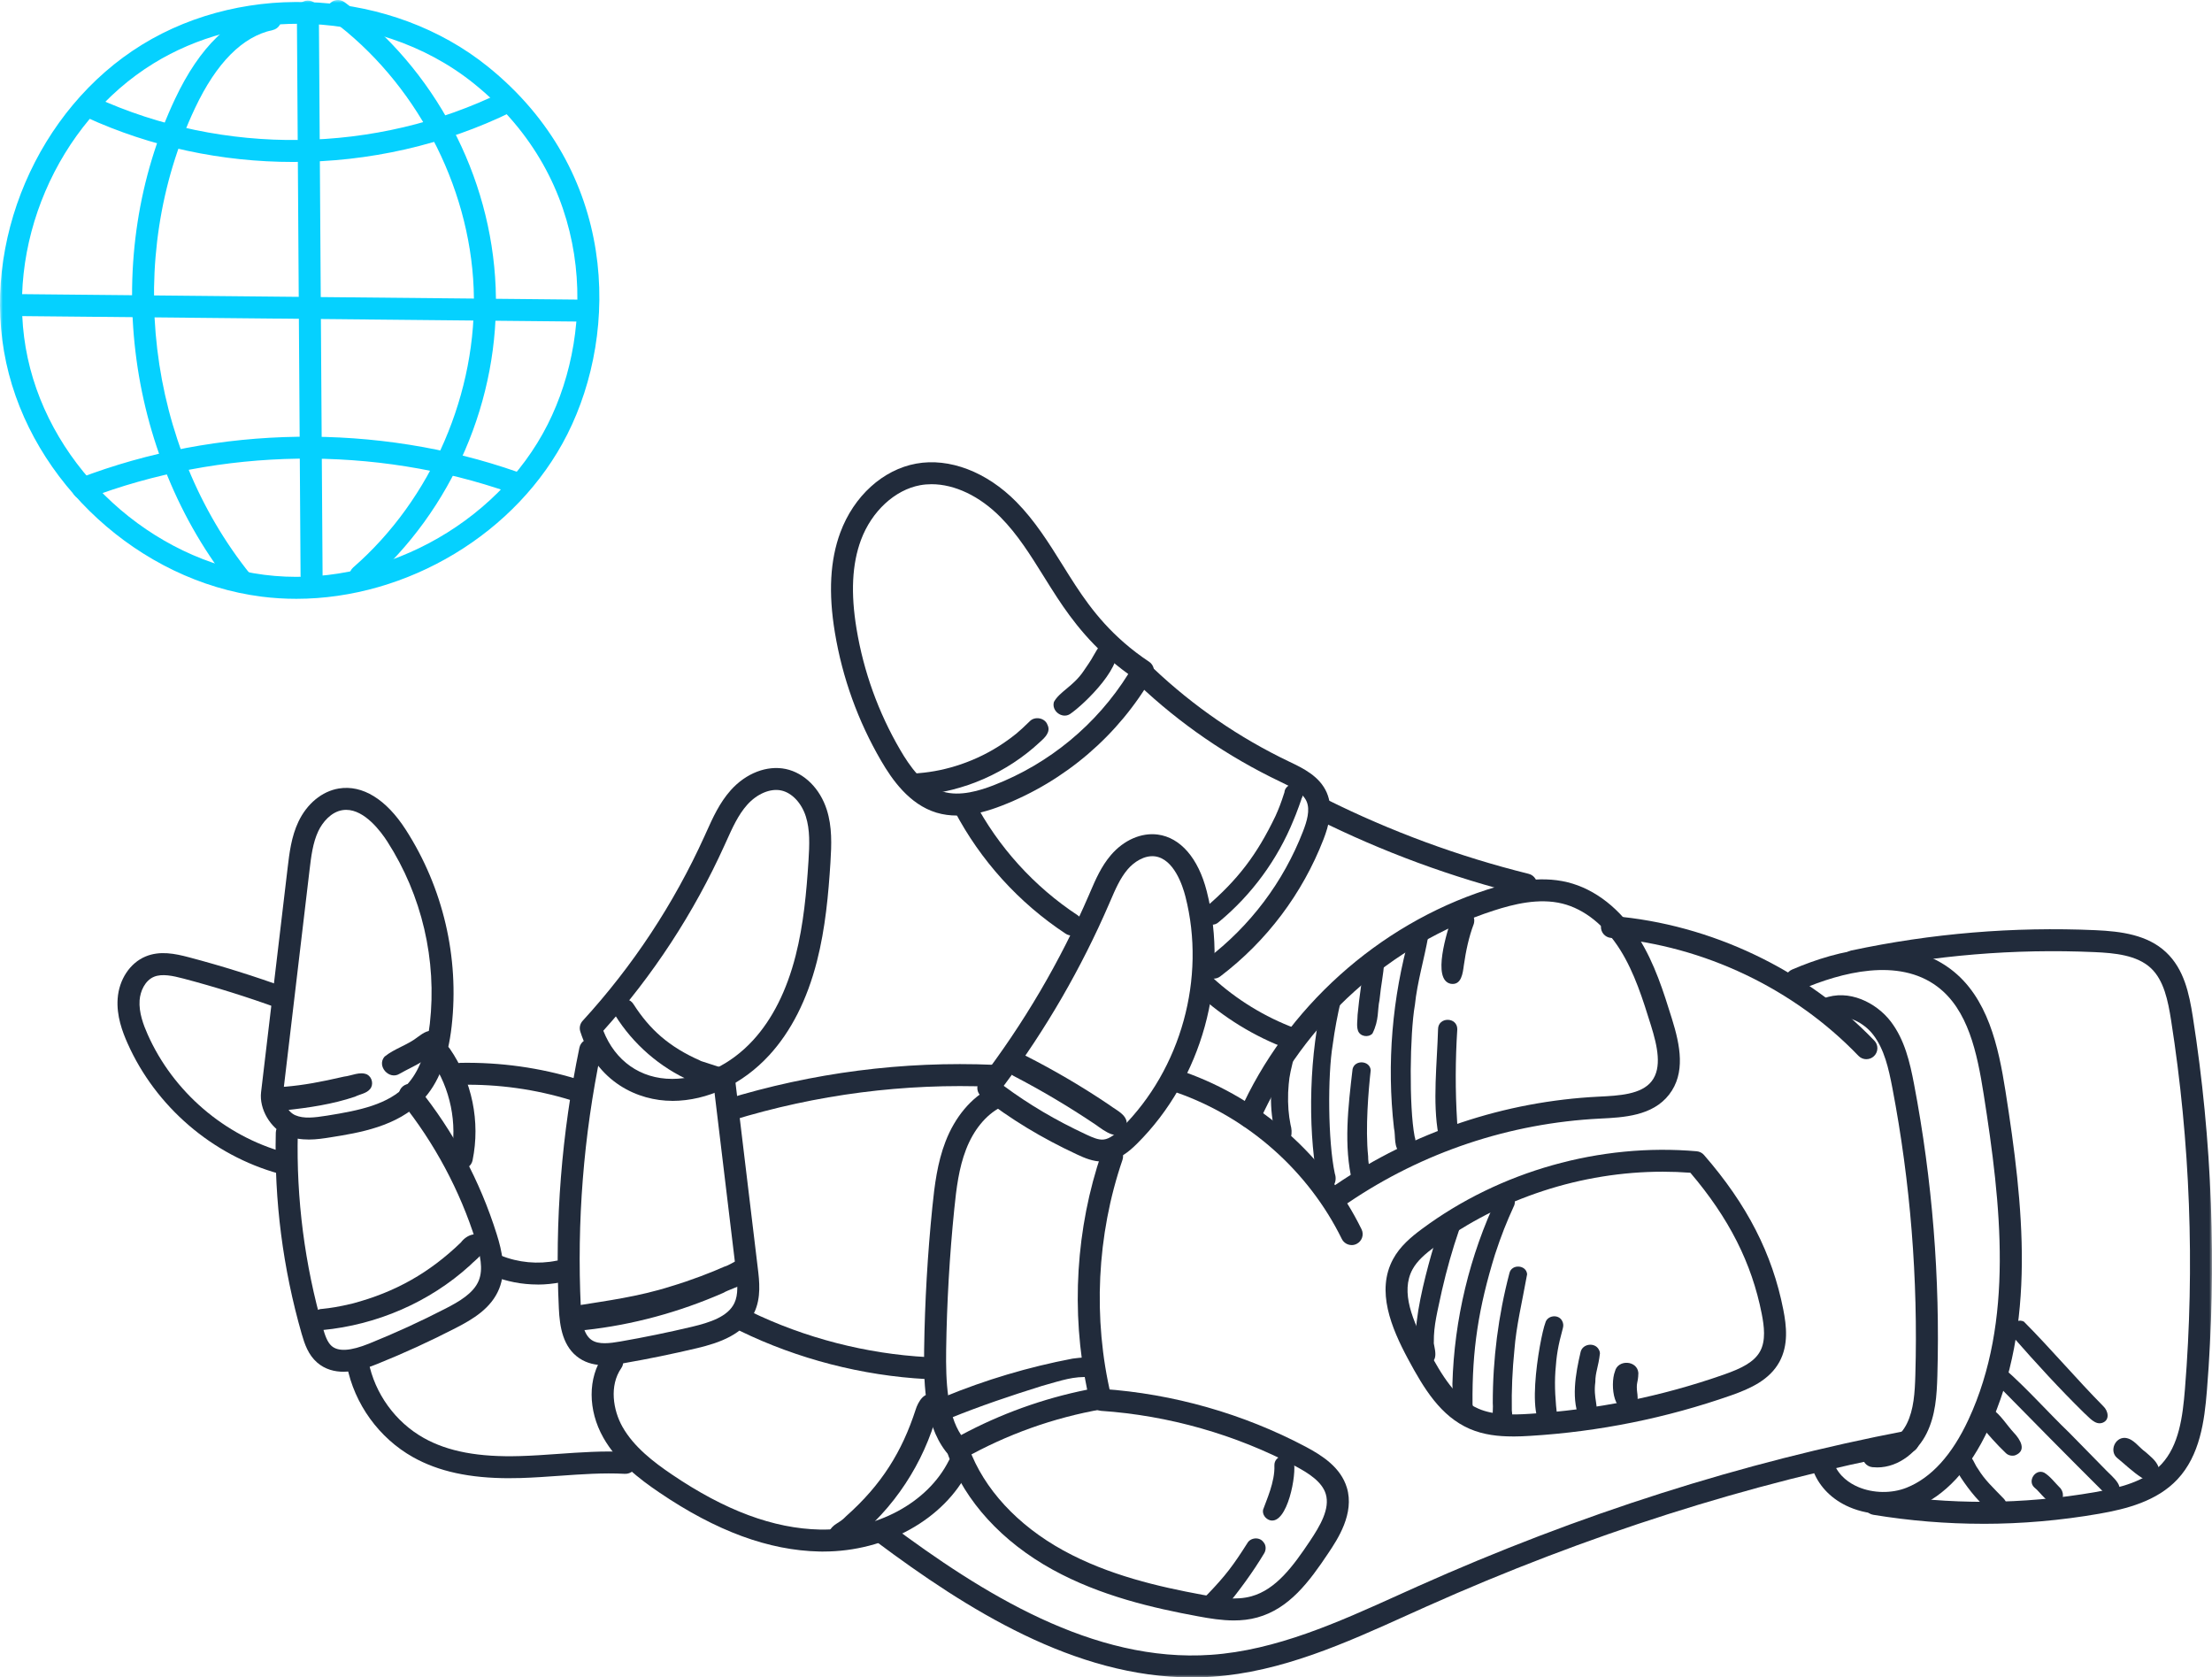 <svg xmlns="http://www.w3.org/2000/svg" width="397" height="301" viewBox="0 0 397 301" fill="none"><g clip-path="url(#clip0_1985_3625)"><mask id="mask0_1985_3625" style="mask-type:luminance" maskUnits="userSpaceOnUse" x="0" y="0" width="397" height="301"><path d="M397 0H0V301H397V0Z" fill="white"></path></mask><g mask="url(#mask0_1985_3625)"><path d="M188.002 130.076C187.557 128.8 185.715 128.469 184.803 129.44C182.688 131.506 182.016 132.014 180.142 133.321C175.224 136.662 169.76 138.346 164.955 138.732C162.382 138.732 162.377 142.658 164.955 142.672C172.982 142.082 180.737 138.659 186.613 133.181C187.493 132.409 188.641 131.342 188.002 130.076Z" fill="#212B3B"></path><path d="M200.057 115.627C197.847 114.097 197.022 116.476 196.191 117.765C195.978 118.246 194.78 119.98 194.458 120.443C192.634 123.139 190.17 124.106 189.162 125.944C188.663 127.551 190.596 129.04 192.026 128.141C194.653 126.38 202.367 118.859 200.057 115.627Z" fill="#212B3B"></path><path d="M65.903 192.814C64.592 192.22 63.099 193.046 61.742 193.191C57.413 194.185 54.577 194.707 51.219 195.002C48.46 195.011 48.456 199.21 51.219 199.228C55.439 198.774 59.687 198.152 63.716 196.79C64.596 196.346 65.763 196.218 66.407 195.433C67.092 194.653 66.802 193.313 65.908 192.819" fill="#212B3B"></path><path d="M78.314 185.235C77.13 184.513 75.95 185.367 74.997 186.07C73.182 187.518 70.772 188.167 69.021 189.602C67.555 191.29 69.847 193.864 71.725 192.675C73.79 191.422 81.971 188.19 78.314 185.23" fill="#212B3B"></path><path d="M232.194 262.276C231.55 260.47 228.65 261.069 228.723 262.975C228.845 265.912 227.253 269.284 226.694 270.905C226.517 271.745 227.139 272.575 227.938 272.802C231.069 273.619 232.779 264.428 232.194 262.276Z" fill="#212B3B"></path><path d="M226.768 276.742C226.092 275.743 224.431 275.87 223.86 276.919C221.382 280.823 219.993 282.702 216.749 286.07C216.068 286.683 215.515 287.59 215.792 288.53C216.359 290.523 218.936 290.209 219.803 288.612C222.385 285.466 224.817 282.193 226.909 278.698C227.258 278.104 227.24 277.264 226.773 276.742" fill="#212B3B"></path><path d="M359.689 268.995C357.533 266.752 356.231 265.59 354.997 263.571C354.307 262.699 354.094 261.283 352.91 260.947C351.48 260.502 350.164 262.213 350.958 263.48C351.875 265.459 358.368 274.923 360.138 270.347C360.238 269.857 359.993 269.367 359.689 268.99" fill="#212B3B"></path><path d="M361.42 257.074C360.131 255.676 359.074 253.865 357.499 252.803C355.703 251.923 353.996 254.487 355.448 255.84C356.919 257.506 358.362 259.199 359.977 260.724C360.404 261.164 361.039 261.3 361.629 261.16C363.861 260.32 362.564 258.268 361.42 257.074Z" fill="#212B3B"></path><path d="M369.61 266.861C368.738 265.985 367.944 264.896 366.887 264.26C365.322 263.493 363.833 265.731 365.104 266.906C366.365 267.869 367.522 270.206 369.351 269.634C370.544 269.181 370.467 267.615 369.61 266.861Z" fill="#212B3B"></path><path d="M378.048 263.889C375.829 261.628 373.614 259.363 371.395 257.107C367.493 253.354 363.863 249.214 359.82 245.66C358.345 244.943 356.934 247.04 358.136 248.156C364.671 254.802 371.205 261.447 377.816 268.015C378.234 268.437 378.942 268.605 379.482 268.328C381.832 267.053 379.137 265.028 378.048 263.893" fill="#212B3B"></path><path d="M377.498 252.344C372.633 247.41 368.078 242.027 363.231 237.147C361.575 236.339 359.991 238.7 361.339 239.952C365.423 244.609 369.611 249.185 374.031 253.524C374.952 254.309 376.032 255.816 377.393 255.29C378.714 254.763 378.355 253.143 377.498 252.344Z" fill="#212B3B"></path><path d="M387.399 263.239C386.977 262.104 385.956 261.346 385.084 260.566C383.864 259.731 382.929 258.124 381.359 258.015C379.576 257.956 378.591 260.33 379.893 261.546C381.382 262.758 382.766 264.124 384.386 265.164C385.062 265.545 385.928 265.758 386.636 265.332C387.362 264.923 387.662 264.011 387.399 263.235" fill="#212B3B"></path><path d="M231.993 190.704C232.102 190.309 232.043 189.878 231.839 189.524C231.213 188.376 229.339 188.612 229.03 189.892C227.909 194.299 227.751 199.024 228.894 203.441C229.062 204.04 229.434 204.648 230.069 204.816C231.966 205.166 231.998 203.132 231.621 201.825C231.272 200.059 231.117 198.307 231.19 196.056C231.331 193.686 231.394 193.187 231.993 190.704Z" fill="#212B3B"></path><path d="M240.665 179.52C240.779 179.107 240.72 178.657 240.506 178.29C239.858 177.096 237.906 177.341 237.584 178.671C234.912 189.002 234.739 202.193 236.327 211.139C236.395 212.029 236.686 213.036 237.657 213.286C239.327 213.681 240.053 211.965 239.567 210.585C238.328 204.798 238.265 193.01 239.191 187.454C239.549 184.785 240.044 182.134 240.67 179.515" fill="#212B3B"></path><path d="M248.269 171.598C247.543 170.264 245.37 170.541 245.011 172.025C244.512 175.375 243.963 178.725 243.655 182.102C243.655 183.037 243.423 184.058 243.727 184.952C244.095 185.992 245.57 186.246 246.318 185.465C247.548 183.014 247.194 181.221 247.584 179.478C247.911 176.26 248.224 175.452 248.483 172.261C248.469 172.025 248.401 171.803 248.269 171.598Z" fill="#212B3B"></path><path d="M246.01 192.047C245.879 190.29 243.161 190.118 242.757 191.825C241.972 198.465 241.105 205.664 242.721 212.16C243.41 213.167 245.057 213.027 245.638 211.983C246.233 210.585 245.502 208.973 245.548 207.493C245.021 202.446 245.616 195.556 246.01 192.047Z" fill="#212B3B"></path><path d="M253.933 180.396C254.359 176.202 255.616 172.103 256.338 168C256.202 166.225 253.447 166.035 253.034 167.773C249.862 179.003 248.855 190.845 250.185 202.438C250.529 203.913 250.049 205.988 251.442 206.959C253.633 207.917 254.477 205.729 253.887 203.913C252.871 198.607 253.034 185.557 253.928 180.392" fill="#212B3B"></path><path d="M260.55 164.691C259.779 167.015 256.897 175.871 260.4 176.538C262.315 176.824 262.533 174.6 262.724 173.215C263.087 170.687 263.604 168.172 264.512 165.78C265.215 163.198 261.281 162.117 260.55 164.691Z" fill="#212B3B"></path><path d="M261.517 201.221C261.172 195.715 261.199 190.191 261.548 184.685C261.548 182.443 258.109 182.434 258.095 184.685C257.932 190.677 257.074 197.835 258.168 203.636C258.812 204.83 260.627 204.848 261.258 203.636C261.693 202.91 261.557 202.029 261.517 201.226" fill="#212B3B"></path><path d="M261.689 219.386C260.972 218.07 258.83 218.342 258.476 219.804C257.269 223.789 251.062 243.012 255.903 244.623C258.69 244.759 257.197 241.323 257.337 240.856C257.297 237.756 258.009 235.286 258.803 231.51C259.638 227.87 260.65 224.266 261.866 220.734C261.993 220.28 261.925 219.785 261.689 219.381" fill="#212B3B"></path><path d="M271.815 215.248C271.475 213.845 269.411 213.564 268.716 214.844C263.757 225.311 260.993 236.777 260.671 248.351C260.83 250.14 260.099 252.341 261.197 253.871C262.577 255.228 264.687 253.744 264.283 251.964C264.188 242.205 265.363 234.661 268.303 225.143C269.474 221.562 270.418 219.256 271.648 216.555C271.874 216.165 271.938 215.688 271.82 215.248" fill="#212B3B"></path><path d="M274.081 228.655C273.949 226.948 271.304 226.771 270.909 228.441C268.908 236.049 267.909 243.91 267.918 251.777C268.068 253.197 267.406 255.367 269.026 256.098C270.981 256.833 271.626 254.641 271.335 253.107C271.272 249.48 271.431 245.849 271.798 242.24C272.134 237.91 273.155 233.788 274.081 228.655Z" fill="#212B3B"></path><path d="M280.513 238.255C280.631 237.833 280.567 237.37 280.349 236.993C279.682 235.763 277.681 236.022 277.35 237.383C276.361 239.93 273.148 257.85 278.394 256.143C279.124 255.88 279.546 255.04 279.492 254.291C279.165 251.554 278.965 248.79 279.156 246.035C279.365 243.13 279.605 241.605 280.517 238.25" fill="#212B3B"></path><path d="M286.322 247.956C286.322 246.24 286.88 245.296 287.153 242.822C287.139 242.586 287.071 242.364 286.944 242.159C286.218 240.825 284.044 241.106 283.686 242.586C282.783 246.44 281.848 251.415 283.722 255.023C284.457 255.795 285.846 255.618 286.363 254.683C287.039 252.164 285.9 251.07 286.327 247.956" fill="#212B3B"></path><path d="M293.879 250.252C293.57 247.856 293.997 248.455 294.047 246.371C293.874 244.097 290.367 243.884 289.845 246.085C288.928 248.459 289.591 254.855 293.339 252.34C293.706 251.973 293.92 251.46 293.92 250.942C293.929 250.729 293.883 250.266 293.852 249.994C293.861 250.062 293.87 250.134 293.888 250.252" fill="#212B3B"></path><path d="M180.141 194.843C184.724 198.23 189.48 201.035 194.966 203.59C196.087 204.112 197.153 204.589 198.088 204.48C199.204 204.362 200.329 203.377 201.287 202.428C211.987 191.798 216.488 175.493 212.758 160.891C212.241 158.867 210.671 154.114 207.277 153.665C205.366 153.433 203.497 154.7 202.394 155.993C201.046 157.569 200.184 159.57 199.272 161.69L199.082 162.13C194.077 173.723 187.71 184.721 180.146 194.839M197.829 208.433C196.177 208.433 194.685 207.812 193.292 207.158C186.916 204.185 181.475 200.885 176.166 196.777C175.309 196.114 175.15 194.884 175.808 194.022C183.703 183.727 190.315 172.475 195.451 160.569L195.638 160.133C196.622 157.836 197.648 155.462 199.386 153.433C201.691 150.742 204.835 149.366 207.794 149.757C211.864 150.297 215.068 154.001 216.579 159.915C220.649 175.843 215.739 193.627 204.073 205.22C202.626 206.654 200.833 208.152 198.496 208.397C198.274 208.42 198.052 208.429 197.834 208.429" fill="#212B3B"></path><path d="M171.98 262.009C171.445 262.009 170.918 261.791 170.528 261.378C166.031 256.526 165.759 248.905 165.859 242.142C165.981 233.613 166.481 225.011 167.338 216.573C167.728 212.719 168.228 208.639 169.693 204.853C171.399 200.432 174.276 197.001 177.793 195.18C178.755 194.681 179.953 195.053 180.452 196.025C180.956 196.991 180.574 198.181 179.608 198.68C176.949 200.055 174.735 202.752 173.378 206.274C172.089 209.606 171.644 213.237 171.268 216.973C170.424 225.302 169.934 233.785 169.811 242.201C169.729 247.984 170.02 253.78 172.497 257.511C179.613 253.694 187.199 250.961 195.118 249.368C192.182 235.378 193.089 220.363 197.722 206.859C198.076 205.829 199.202 205.289 200.227 205.634C201.262 205.983 201.811 207.105 201.457 208.135C196.842 221.598 196.116 236.636 199.406 250.471C199.533 251.002 199.438 251.556 199.134 252.01C198.834 252.464 198.362 252.772 197.827 252.868C189.064 254.406 180.697 257.393 172.951 261.755C172.647 261.928 172.311 262.009 171.98 262.009Z" fill="#212B3B"></path><path d="M221.447 290.777C219.296 290.777 217.141 290.432 215.072 290.046C206.963 288.553 197.52 286.392 188.93 281.667C179.859 276.678 173.212 269.416 170.208 261.218C169.831 260.192 170.357 259.062 171.383 258.69C172.404 258.318 173.538 258.84 173.915 259.866C176.592 267.169 182.6 273.683 190.836 278.213C198.931 282.665 207.993 284.731 215.788 286.17C218.888 286.741 221.896 287.195 224.605 286.442C229.007 285.225 232.083 281.049 235.11 276.515C236.902 273.828 238.749 270.737 237.941 268.081C237.27 265.871 234.815 264.323 232.501 263.097C221.783 257.419 209.717 253.987 197.606 253.166C196.522 253.089 195.7 252.154 195.773 251.064C195.85 249.979 196.785 249.181 197.878 249.235C210.538 250.093 223.153 253.683 234.357 259.616C237.383 261.223 240.632 263.347 241.726 266.937C243.142 271.595 240.06 276.22 238.4 278.698C234.947 283.877 231.371 288.661 225.662 290.241C224.274 290.627 222.863 290.777 221.452 290.777" fill="#212B3B"></path><path d="M108.279 184.957C110.416 190.395 114.958 193.599 120.626 193.599H120.676C125.849 193.581 131.126 191.057 135.151 186.668C138.618 182.892 141.186 177.79 142.792 171.503C144.226 165.893 144.748 160.019 145.102 154.513C145.293 151.545 145.388 148.898 144.626 146.506C143.854 144.078 142.121 142.249 140.206 141.845C138.264 141.427 135.872 142.435 134.107 144.409C132.492 146.216 131.457 148.517 130.359 150.959L130.023 151.699C124.515 163.85 117.205 175.034 108.283 184.957M120.635 197.539C114.577 197.539 107.081 194.276 104.15 185.107C103.932 184.435 104.095 183.7 104.572 183.178C113.574 173.346 120.925 162.207 126.425 150.079L126.756 149.348C127.927 146.738 129.143 144.046 131.162 141.786C133.894 138.735 137.674 137.283 141.027 137.991C144.362 138.699 147.18 141.509 148.392 145.317C149.358 148.354 149.249 151.518 149.045 154.767C148.682 160.469 148.138 166.555 146.622 172.484C144.857 179.406 141.976 185.075 138.069 189.337C133.304 194.534 126.97 197.526 120.694 197.548H120.64L120.635 197.539Z" fill="#212B3B"></path><path d="M108.508 244.974C106.951 244.974 105.395 244.674 103.993 243.739C101.016 241.746 100.453 238.097 100.299 234.788C99.555 219.101 100.798 203.355 103.993 187.99C104.215 186.923 105.259 186.243 106.325 186.461C107.391 186.683 108.081 187.727 107.859 188.789C104.728 203.832 103.512 219.246 104.242 234.602C104.351 236.931 104.669 239.445 106.193 240.462C107.455 241.306 109.429 241.052 111.339 240.721C115.636 239.972 119.956 239.087 124.181 238.083C127.452 237.307 130.647 236.254 131.8 233.835C132.53 232.301 132.371 230.394 132.09 228.057L128.07 194.649C127.943 193.569 128.709 192.588 129.794 192.457C130.883 192.334 131.858 193.101 131.99 194.181L136.01 227.589C136.278 229.809 136.646 232.845 135.371 235.528C133.497 239.454 129.127 240.961 125.097 241.919C120.796 242.94 116.394 243.844 112.02 244.606C110.899 244.801 109.71 244.974 108.517 244.974" fill="#212B3B"></path><path d="M147.768 278.418C147.541 278.418 147.31 278.418 147.078 278.409C137.962 278.214 128.564 274.755 118.346 267.828C114.738 265.386 110.722 262.304 108.277 257.965C105.49 253.026 105.486 247.253 108.263 243.258C108.885 242.369 110.114 242.142 111.008 242.764C111.902 243.385 112.129 244.611 111.503 245.505C109.32 248.646 110.037 253.054 111.716 256.031C113.763 259.658 117.338 262.381 120.565 264.569C130.135 271.056 138.833 274.292 147.164 274.469C157.233 274.646 166.477 269.703 170.293 262.091C170.783 261.12 171.967 260.729 172.943 261.21C173.918 261.696 174.313 262.881 173.828 263.852C169.431 272.622 159.021 278.413 147.772 278.413" fill="#212B3B"></path><path d="M166.354 247.465C166.318 247.465 166.281 247.465 166.25 247.465C154.747 246.853 143.189 243.87 132.83 238.832C131.85 238.355 131.441 237.175 131.918 236.195C132.399 235.219 133.569 234.81 134.559 235.287C144.446 240.098 155.473 242.945 166.454 243.526C167.543 243.585 168.378 244.51 168.323 245.595C168.269 246.648 167.398 247.461 166.354 247.461" fill="#212B3B"></path><path d="M213.919 301C192.869 301 173.556 288.794 157.293 276.652C156.418 275.998 156.241 274.764 156.894 273.897C157.547 273.025 158.782 272.844 159.657 273.497C176.293 285.912 196.199 298.417 217.345 296.946C229.02 296.143 240.16 291.109 250.937 286.239L254.436 284.664C283.35 271.736 312.84 262.345 342.081 256.753C343.147 256.553 344.186 257.252 344.395 258.319C344.599 259.39 343.896 260.42 342.829 260.625C313.888 266.162 284.693 275.463 256.056 288.263L252.571 289.829C241.481 294.84 230.009 300.024 217.626 300.877C216.387 300.963 215.153 301.004 213.928 301.004" fill="#212B3B"></path><path d="M62.127 145.323C61.9 145.323 61.673 145.341 61.446 145.377C59.413 145.708 57.884 147.542 57.126 149.144C56.132 151.246 55.837 153.743 55.551 156.162L50.782 196.437C50.642 197.604 51.635 199.528 52.992 200.118C54.517 200.781 56.4 200.554 58.705 200.191C64.554 199.26 69.659 198.207 72.958 194.726C75.204 192.352 76.574 188.748 77.146 183.696C78.439 172.28 75.726 160.669 69.509 151.001C68.37 149.231 65.48 145.323 62.136 145.323M55.388 204.48C54.077 204.48 52.711 204.299 51.408 203.736C48.541 202.492 46.499 199.011 46.857 195.979L51.626 155.703C51.935 153.098 52.284 150.148 53.55 147.47C55.084 144.22 57.793 141.986 60.801 141.492C65.049 140.793 69.314 143.421 72.822 148.877C79.528 159.303 82.455 171.826 81.062 184.141C80.391 190.069 78.675 194.417 75.817 197.436C71.329 202.175 64.386 203.282 59.318 204.086C58.179 204.267 56.813 204.485 55.388 204.485" fill="#212B3B"></path><path d="M61.71 246.154C60.063 246.154 58.361 245.746 56.936 244.511C55.33 243.122 54.676 241.202 54.145 239.355C50.774 227.607 49.209 215.456 49.499 203.237C49.526 202.152 50.456 201.231 51.518 201.313C52.607 201.34 53.469 202.243 53.447 203.328C53.165 215.152 54.681 226.904 57.944 238.27C58.325 239.6 58.738 240.848 59.523 241.533C60.734 242.577 62.94 242.432 66.27 241.088C70.917 239.214 75.536 237.099 79.997 234.797C82.388 233.567 85.006 232.065 85.927 229.782C86.767 227.707 86.168 225.138 85.392 222.673C82.574 213.677 77.945 205.035 72.024 197.69C71.343 196.842 71.475 195.602 72.323 194.921C73.172 194.236 74.415 194.372 75.1 195.221C81.417 203.056 86.15 211.898 89.158 221.498C90.102 224.507 90.891 228.025 89.589 231.252C88.16 234.788 84.825 236.745 81.803 238.297C77.238 240.653 72.505 242.822 67.745 244.738C66.665 245.174 64.246 246.15 61.705 246.15" fill="#212B3B"></path><path d="M91.458 265.254C84.248 265.254 78.707 264.042 74.133 261.482C68.035 258.064 63.597 251.931 62.267 245.077C62.059 244.011 62.757 242.976 63.828 242.767C64.904 242.545 65.934 243.262 66.142 244.324C67.259 250.057 70.966 255.186 76.066 258.041C80.4 260.469 85.922 261.504 93.346 261.282C95.61 261.218 97.933 261.051 100.184 260.892C104.154 260.61 108.257 260.324 112.354 260.533C113.443 260.592 114.278 261.518 114.219 262.607C114.16 263.697 113.225 264.523 112.141 264.468C108.288 264.26 104.309 264.546 100.461 264.818C98.174 264.981 95.805 265.149 93.459 265.222C92.779 265.24 92.112 265.249 91.458 265.249" fill="#212B3B"></path><path d="M96.463 230.497C93.686 230.497 90.9 229.962 88.341 228.918C87.333 228.505 86.848 227.352 87.261 226.349C87.674 225.341 88.831 224.86 89.833 225.273C92.996 226.571 96.572 226.907 99.912 226.217C100.978 226.004 102.026 226.685 102.244 227.751C102.462 228.818 101.777 229.857 100.706 230.08C99.313 230.366 97.888 230.507 96.463 230.507" fill="#212B3B"></path><path d="M50.642 210.689C50.47 210.689 50.293 210.666 50.116 210.617C38.127 207.321 27.954 198.583 22.904 187.24C21.955 185.111 20.893 182.27 21.116 179.197C21.361 175.77 23.326 172.806 26.112 171.639C28.712 170.559 31.394 171.117 33.916 171.78C39.806 173.333 45.692 175.175 51.409 177.259C52.435 177.631 52.961 178.761 52.584 179.787C52.208 180.808 51.078 181.33 50.053 180.963C44.448 178.92 38.676 177.114 32.905 175.593C31.035 175.103 29.088 174.676 27.632 175.28C26.012 175.956 25.172 177.881 25.055 179.483C24.896 181.684 25.749 183.931 26.511 185.642C31.085 195.919 40.301 203.835 51.164 206.822C52.217 207.112 52.83 208.197 52.544 209.241C52.303 210.117 51.509 210.689 50.642 210.689Z" fill="#212B3B"></path><path d="M82.883 209.786C82.751 209.786 82.62 209.772 82.488 209.745C81.422 209.527 80.732 208.488 80.95 207.421C82.134 201.62 80.832 195.252 77.46 190.381C76.839 189.487 77.066 188.257 77.96 187.644C78.849 187.022 80.088 187.249 80.705 188.143C84.734 193.963 86.232 201.28 84.816 208.211C84.625 209.146 83.804 209.786 82.883 209.786Z" fill="#212B3B"></path><path d="M103.105 197.518C102.91 197.518 102.719 197.491 102.524 197.432C96.108 195.457 89.451 194.527 82.726 194.658H82.685C81.614 194.658 80.734 193.801 80.711 192.725C80.689 191.64 81.555 190.737 82.644 190.719C89.782 190.601 96.865 191.572 103.681 193.664C104.72 193.987 105.306 195.09 104.983 196.129C104.72 196.978 103.94 197.518 103.096 197.518" fill="#212B3B"></path><path d="M130.724 201.153C129.88 201.153 129.1 200.608 128.837 199.764C128.519 198.724 129.1 197.622 130.144 197.299C145.803 192.483 162.039 190.377 178.411 191.076C179.5 191.122 180.348 192.043 180.303 193.128C180.258 194.222 179.282 195.12 178.247 195.016C162.325 194.344 146.538 196.382 131.314 201.067C131.119 201.126 130.924 201.153 130.734 201.153" fill="#212B3B"></path><path d="M242.595 223.418C241.864 223.418 241.165 223.014 240.82 222.315C234.835 210.141 224.049 200.572 211.23 196.065C210.2 195.702 209.66 194.576 210.023 193.551C210.386 192.525 211.516 191.989 212.542 192.348C226.327 197.195 237.925 207.481 244.364 220.581C244.845 221.557 244.441 222.737 243.461 223.218C243.18 223.354 242.885 223.422 242.595 223.422" fill="#212B3B"></path><path d="M298.425 210.254C283.886 210.254 269.284 214.998 257.613 223.64C255.744 225.029 254.328 226.268 253.497 227.807C251.333 231.833 253.516 237.017 256.202 242.019C258.802 246.862 261.289 251.02 265.35 252.781C268.122 253.984 271.494 253.889 274.448 253.707C286.373 252.981 298.139 250.607 309.41 246.653C312.541 245.555 314.847 244.42 315.908 242.459C316.943 240.548 316.63 237.993 316.185 235.741C314.393 226.641 310.318 218.584 303.38 210.441C301.733 210.318 300.081 210.254 298.425 210.254ZM271.48 257.76C268.939 257.76 266.271 257.479 263.775 256.399C258.552 254.134 255.567 249.186 252.717 243.885C249.668 238.202 246.963 231.624 250.017 225.951C251.26 223.636 253.271 221.956 255.258 220.486C269.234 210.136 287.203 205.075 304.514 206.587C305.027 206.632 305.499 206.873 305.83 207.259C313.562 216.146 318.082 224.961 320.056 234.992C320.637 237.925 321.009 241.334 319.38 244.343C317.619 247.597 314.175 249.168 310.717 250.38C299.096 254.456 286.976 256.903 274.684 257.652C273.654 257.715 272.578 257.77 271.476 257.77" fill="#212B3B"></path><path d="M240.852 216.177C240.221 216.177 239.599 215.878 239.214 215.315C238.601 214.416 238.837 213.186 239.735 212.578C253.721 203.087 270.038 197.626 286.927 196.786C290.548 196.609 294.578 196.41 296.443 194.004C298.312 191.589 297.482 187.763 296.302 183.991C294.859 179.356 293.362 174.558 290.798 170.464C288.057 166.084 284.368 163.125 280.411 162.144C276.164 161.091 271.59 162.262 268.078 163.397C249.619 169.37 233.905 183.51 226.041 201.221C225.601 202.215 224.439 202.669 223.436 202.224C222.438 201.784 221.989 200.622 222.433 199.628C230.742 180.909 247.35 165.966 266.857 159.652C270.873 158.354 276.15 157.033 281.364 158.322C286.324 159.552 290.861 163.124 294.151 168.381C296.978 172.906 298.553 177.945 300.073 182.82C301.566 187.608 302.541 192.57 299.565 196.414C296.588 200.259 291.374 200.517 287.186 200.722C270.959 201.53 255.34 206.754 241.954 215.837C241.614 216.068 241.228 216.177 240.847 216.177" fill="#212B3B"></path><path d="M167.196 86.887C166.501 86.887 165.816 86.946 165.145 87.068C160.602 87.899 156.428 91.762 154.517 96.914C152.92 101.221 152.666 106.441 153.732 112.868C155.007 120.535 157.639 127.829 161.555 134.547C163.266 137.479 165.68 140.984 169.219 142.05C172.314 142.985 175.908 141.846 178.34 140.906C188.327 137.044 196.84 129.994 202.494 120.948C196.191 116.395 192.389 111.275 189.743 107.24C188.931 106.001 188.141 104.739 187.356 103.477C184.929 99.583 182.633 95.901 179.583 92.815C175.826 89.011 171.329 86.887 167.196 86.887ZM171.742 146.344C170.531 146.344 169.296 146.194 168.076 145.827C163.166 144.342 160.058 139.812 158.147 136.531C153.991 129.4 151.196 121.656 149.844 113.518C148.659 106.396 148.977 100.518 150.819 95.547C153.242 89.016 158.461 84.281 164.437 83.192C170.381 82.107 177.097 84.672 182.397 90.05C185.755 93.45 188.273 97.49 190.71 101.394C191.481 102.633 192.253 103.867 193.051 105.084C195.865 109.378 199.626 114.353 206.229 118.742C207.095 119.314 207.363 120.462 206.846 121.361C200.77 131.933 191.15 140.18 179.765 144.583C177.637 145.405 174.76 146.34 171.738 146.34" fill="#212B3B"></path><path d="M192.337 167.868C191.96 167.868 191.588 167.763 191.252 167.541C182.862 162.012 175.965 154.396 171.305 145.517C170.796 144.551 171.173 143.361 172.14 142.858C173.106 142.349 174.299 142.726 174.803 143.688C179.155 151.981 185.594 159.089 193.43 164.25C194.338 164.849 194.592 166.07 193.988 166.983C193.612 167.555 192.981 167.868 192.341 167.868" fill="#212B3B"></path><path d="M217.816 175.611C217.221 175.611 216.631 175.344 216.241 174.835C215.583 173.968 215.751 172.734 216.618 172.075C224.377 166.184 230.339 158.272 233.856 149.189C234.555 147.392 235.172 145.349 234.5 143.802C233.802 142.195 231.733 141.205 229.731 140.247C220.334 135.758 211.767 129.876 204.239 122.745C203.449 121.996 203.417 120.748 204.166 119.958C204.919 119.168 206.167 119.136 206.957 119.885C214.181 126.735 222.408 132.386 231.401 136.68C233.843 137.842 236.837 139.272 238.122 142.236C239.365 145.104 238.457 148.218 237.536 150.61C233.752 160.369 227.345 168.88 219.004 175.212C218.646 175.484 218.228 175.611 217.811 175.611" fill="#212B3B"></path><path d="M273.882 160.688C273.724 160.688 273.565 160.67 273.406 160.629C260.605 157.452 248.122 152.854 236.315 146.966C235.34 146.481 234.945 145.296 235.43 144.325C235.916 143.353 237.105 142.963 238.08 143.444C249.629 149.2 261.835 153.698 274.359 156.803C275.416 157.066 276.06 158.133 275.802 159.19C275.579 160.084 274.772 160.684 273.887 160.684" fill="#212B3B"></path><path d="M231.772 188.335C231.541 188.335 231.309 188.295 231.082 188.213C225.152 186.011 219.561 182.58 214.91 178.29C214.112 177.551 214.062 176.307 214.801 175.508C215.541 174.709 216.789 174.659 217.592 175.399C221.866 179.344 227.008 182.498 232.457 184.523C233.478 184.899 234 186.034 233.619 187.055C233.324 187.85 232.566 188.34 231.768 188.34" fill="#212B3B"></path><path d="M334.971 190.068C334.454 190.068 333.932 189.864 333.547 189.46C321.98 177.408 305.794 169.701 289.137 168.303C288.052 168.212 287.244 167.259 287.335 166.174C287.426 165.089 288.37 164.281 289.468 164.377C307.069 165.852 324.176 174 336.396 186.732C337.154 187.517 337.122 188.765 336.337 189.514C335.956 189.882 335.462 190.063 334.971 190.063" fill="#212B3B"></path><path d="M336.893 263.315C336.616 263.315 336.334 263.302 336.049 263.274C334.964 263.161 334.175 262.194 334.288 261.109C334.397 260.029 335.368 259.276 336.452 259.353C338.975 259.643 341.212 257.523 342.229 255.472C343.481 252.953 343.667 249.907 343.758 246.748C344.257 229.526 342.873 212.201 339.642 195.265C338.962 191.707 338.19 188.298 336.217 185.711C334.569 183.541 331.375 181.793 328.716 182.837C327.704 183.237 326.556 182.733 326.157 181.721C325.757 180.709 326.261 179.565 327.277 179.165C331.792 177.404 336.775 179.923 339.361 183.323C341.848 186.587 342.782 190.645 343.522 194.526C346.807 211.742 348.214 229.349 347.71 246.861C347.606 250.474 347.379 253.988 345.773 257.224C344.221 260.347 340.927 263.32 336.897 263.32" fill="#212B3B"></path><path d="M338.029 271.672C335.932 271.672 333.827 271.259 331.916 270.437C328.872 269.13 326.585 266.865 325.482 264.069C325.083 263.057 325.582 261.913 326.598 261.514C327.61 261.119 328.758 261.609 329.157 262.626C330.074 264.95 332.012 266.189 333.477 266.82C336.173 267.977 339.521 268.027 342.203 266.951C346.618 265.186 350.348 261.078 353.289 254.746C361.511 237.061 359.147 216.214 356.025 196.378C354.841 188.861 353.221 181.176 347.703 177.037C340.719 171.799 330.519 174.449 323.19 177.6C322.188 178.026 321.026 177.568 320.595 176.569C320.164 175.571 320.627 174.413 321.629 173.982C329.92 170.423 341.586 167.518 350.076 173.891C356.778 178.92 358.679 187.822 359.932 195.774C363.149 216.209 365.563 237.724 356.878 256.412C353.502 263.683 349.06 268.463 343.682 270.614C341.913 271.327 339.975 271.677 338.033 271.677" fill="#212B3B"></path><path d="M355.912 273.433C349.328 273.433 342.739 272.893 336.196 271.817C335.12 271.64 334.394 270.628 334.571 269.552C334.748 268.477 335.747 267.741 336.84 267.927C349.863 270.07 363.063 270.015 376.068 267.741C380.52 266.97 385.03 265.83 387.907 262.762C391.083 259.371 391.741 254.224 392.145 249.245C393.924 227.198 393.084 204.939 389.659 183.088C389.105 179.552 388.365 175.916 386.042 173.732C383.528 171.377 379.508 171.009 375.932 170.85C361.566 170.215 347.141 171.404 333.074 174.413C332.003 174.649 330.959 173.964 330.732 172.902C330.501 171.84 331.186 170.791 332.248 170.564C346.642 167.487 361.393 166.261 376.109 166.915C380.706 167.124 385.416 167.741 388.746 170.864C391.986 173.9 392.903 178.267 393.561 182.479C397.037 204.639 397.885 227.207 396.084 249.562C395.644 254.991 394.841 261.142 390.793 265.458C387.113 269.385 381.627 270.783 376.749 271.631C369.843 272.834 362.877 273.438 355.916 273.438" fill="#212B3B"></path><path d="M86.897 222.618C85.963 220.68 83.748 221.547 82.727 222.945C77.128 228.347 71.002 231.86 63.247 233.912C60.792 234.502 59.295 234.72 57.852 234.869C57.348 234.869 56.858 235.074 56.504 235.428C55.311 236.544 56.209 238.732 57.852 238.673C67.631 237.743 77.092 233.676 84.361 227.053C85.527 225.85 87.714 224.557 86.897 222.618Z" fill="#212B3B"></path><path d="M134.911 227.102C132.992 224.896 131.744 226.803 129.974 227.302C127.85 228.255 124.093 229.73 120.427 230.82C114.532 232.703 108.57 233.457 104.082 234.192C101.75 235.018 102.517 238.763 104.985 238.672C113.525 237.746 121.897 235.459 129.761 232.018C131.685 230.892 136.318 230.184 134.911 227.102Z" fill="#212B3B"></path><path d="M130.34 191.856C129.397 191.539 124.841 190.113 125.78 190.367C120.004 187.844 116.596 184.685 113.737 180.254C112.467 178.098 109.159 180.018 110.411 182.193C113.628 187.367 118.452 191.557 124.038 194.012C126.179 194.748 130.554 197.385 131.461 193.953C131.561 192.374 130.59 192.11 130.34 191.856Z" fill="#212B3B"></path><path d="M196.892 244.265C195.685 243.298 193.929 243.63 192.504 243.793C184.613 245.295 176.872 247.597 169.449 250.661C168.949 250.797 168.518 251.133 168.255 251.573C168.228 251.614 168.223 251.659 168.201 251.7C168.119 251.323 167.96 250.965 167.702 250.642C166.068 249.24 164.734 251.605 164.326 252.985C161.902 260.442 158.263 266.384 151.892 272.04C150.363 273.66 149.673 273.143 148.548 275.194C148.008 276.928 150.091 278.535 151.638 277.568C159.262 272.126 164.943 264.133 167.742 255.213C167.901 254.646 168.087 254.015 168.192 253.38C168.591 254.206 169.517 254.796 170.506 254.492C175.897 252.295 181.423 250.438 186.978 248.704C190.603 247.692 192.632 246.925 195.694 247.129C197.151 247.175 197.941 245.255 196.888 244.261" fill="#212B3B"></path><path d="M199.109 198.285C194.267 195.013 189.216 192.053 184.003 189.407C181.625 188.032 179.501 191.636 181.87 193.043C186.92 195.666 191.817 198.576 196.54 201.744C198.237 202.938 200.933 205.171 202.149 202.198C202.689 200.169 200.415 199.289 199.104 198.285" fill="#212B3B"></path><path d="M232.83 140.837C231.878 140.356 230.598 141.1 230.53 142.162C229.876 144.219 229.464 145.213 228.928 146.411C225.579 153.397 222.14 157.913 216.291 162.892C214.657 164.526 217.148 167.027 218.805 165.398C224.672 160.541 229.3 154.218 232.159 147.164C232.49 146.465 233.924 142.562 233.525 143.424C234.128 142.575 233.87 141.2 232.826 140.841" fill="#212B3B"></path><path d="M53.514 4.266C44.412 4.266 35.327 6.603 27.581 11.365C10.171 22.063 0.664 44.309 4.975 64.254C9.281 84.203 27.132 100.558 47.416 103.145C67.694 105.732 89.094 94.385 98.296 76.16C107.022 58.875 106.609 32.367 85.083 15.019C76.252 7.901 64.872 4.261 53.514 4.261M53.178 107.453C51.087 107.453 48.995 107.325 46.912 107.058C25.027 104.262 5.764 86.614 1.113 65.085C-3.538 43.56 6.726 19.553 25.512 8.006C44.298 -3.537 70.394 -1.88 87.56 11.955C110.793 30.678 111.233 59.284 101.818 77.939C92.833 95.737 73.072 107.453 53.178 107.453Z" fill="#05D1FF"></path><path d="M52.597 29.063C39.856 29.063 27.119 26.39 15.434 21.029C14.445 20.575 14.009 19.404 14.468 18.415C14.921 17.425 16.087 16.989 17.086 17.448C40.137 28.024 67.49 27.652 90.242 16.463C91.227 15.986 92.406 16.386 92.887 17.357C93.368 18.333 92.969 19.518 91.989 19.999C79.71 26.036 66.156 29.063 52.602 29.063" fill="#05D1FF"></path><path d="M14.915 89.624C14.121 89.624 13.372 89.142 13.073 88.362C12.683 87.345 13.191 86.206 14.207 85.815C39.069 76.288 67.734 75.875 92.863 84.685C93.889 85.044 94.433 86.169 94.07 87.2C93.707 88.226 92.586 88.766 91.552 88.403C67.298 79.892 39.623 80.291 15.627 89.492C15.396 89.583 15.156 89.624 14.92 89.624" fill="#05D1FF"></path><path d="M55.918 105.243C54.833 105.243 53.948 104.367 53.944 103.287L53.281 2.083C53.272 0.994 54.153 0.109 55.242 0.1H55.255C56.34 0.1 57.22 0.971 57.229 2.056L57.896 103.259C57.901 104.349 57.025 105.238 55.936 105.243H55.922H55.918Z" fill="#05D1FF"></path><path d="M43.457 106.331C42.881 106.331 42.309 106.077 41.914 105.596C22.303 81.275 18.087 45.957 31.433 17.719C35.834 8.405 41.443 2.963 48.104 1.546C49.161 1.324 50.218 1.996 50.445 3.062C50.668 4.125 49.987 5.173 48.925 5.4C43.535 6.544 38.852 11.251 35.004 19.394C22.289 46.302 26.305 79.945 44.991 103.122C45.676 103.971 45.54 105.21 44.692 105.891C44.324 106.186 43.888 106.327 43.457 106.327" fill="#05D1FF"></path><path d="M64.7 105.274C64.151 105.274 63.602 105.047 63.212 104.598C62.495 103.776 62.581 102.532 63.403 101.815C77.474 89.56 85.755 70.373 85.011 51.745C84.267 33.116 74.484 14.651 59.473 3.549C58.597 2.9 58.416 1.665 59.065 0.794C59.714 -0.082 60.948 -0.264 61.828 0.385C78.014 12.355 88.156 31.496 88.959 51.586C89.762 71.676 81.177 91.561 66.003 104.784C65.626 105.111 65.163 105.27 64.705 105.27" fill="#05D1FF"></path><path d="M105.033 57.713H105.015L2.378 56.706C1.289 56.692 0.408 55.802 0.422 54.717C0.436 53.637 1.316 52.766 2.396 52.766H2.414L105.051 53.773C106.145 53.782 107.016 54.677 107.007 55.761C106.994 56.842 106.113 57.713 105.033 57.713Z" fill="#05D1FF"></path></g></g><defs><clipPath id="clip0_1985_3625"><rect width="397" height="301" fill="white"></rect></clipPath></defs></svg>